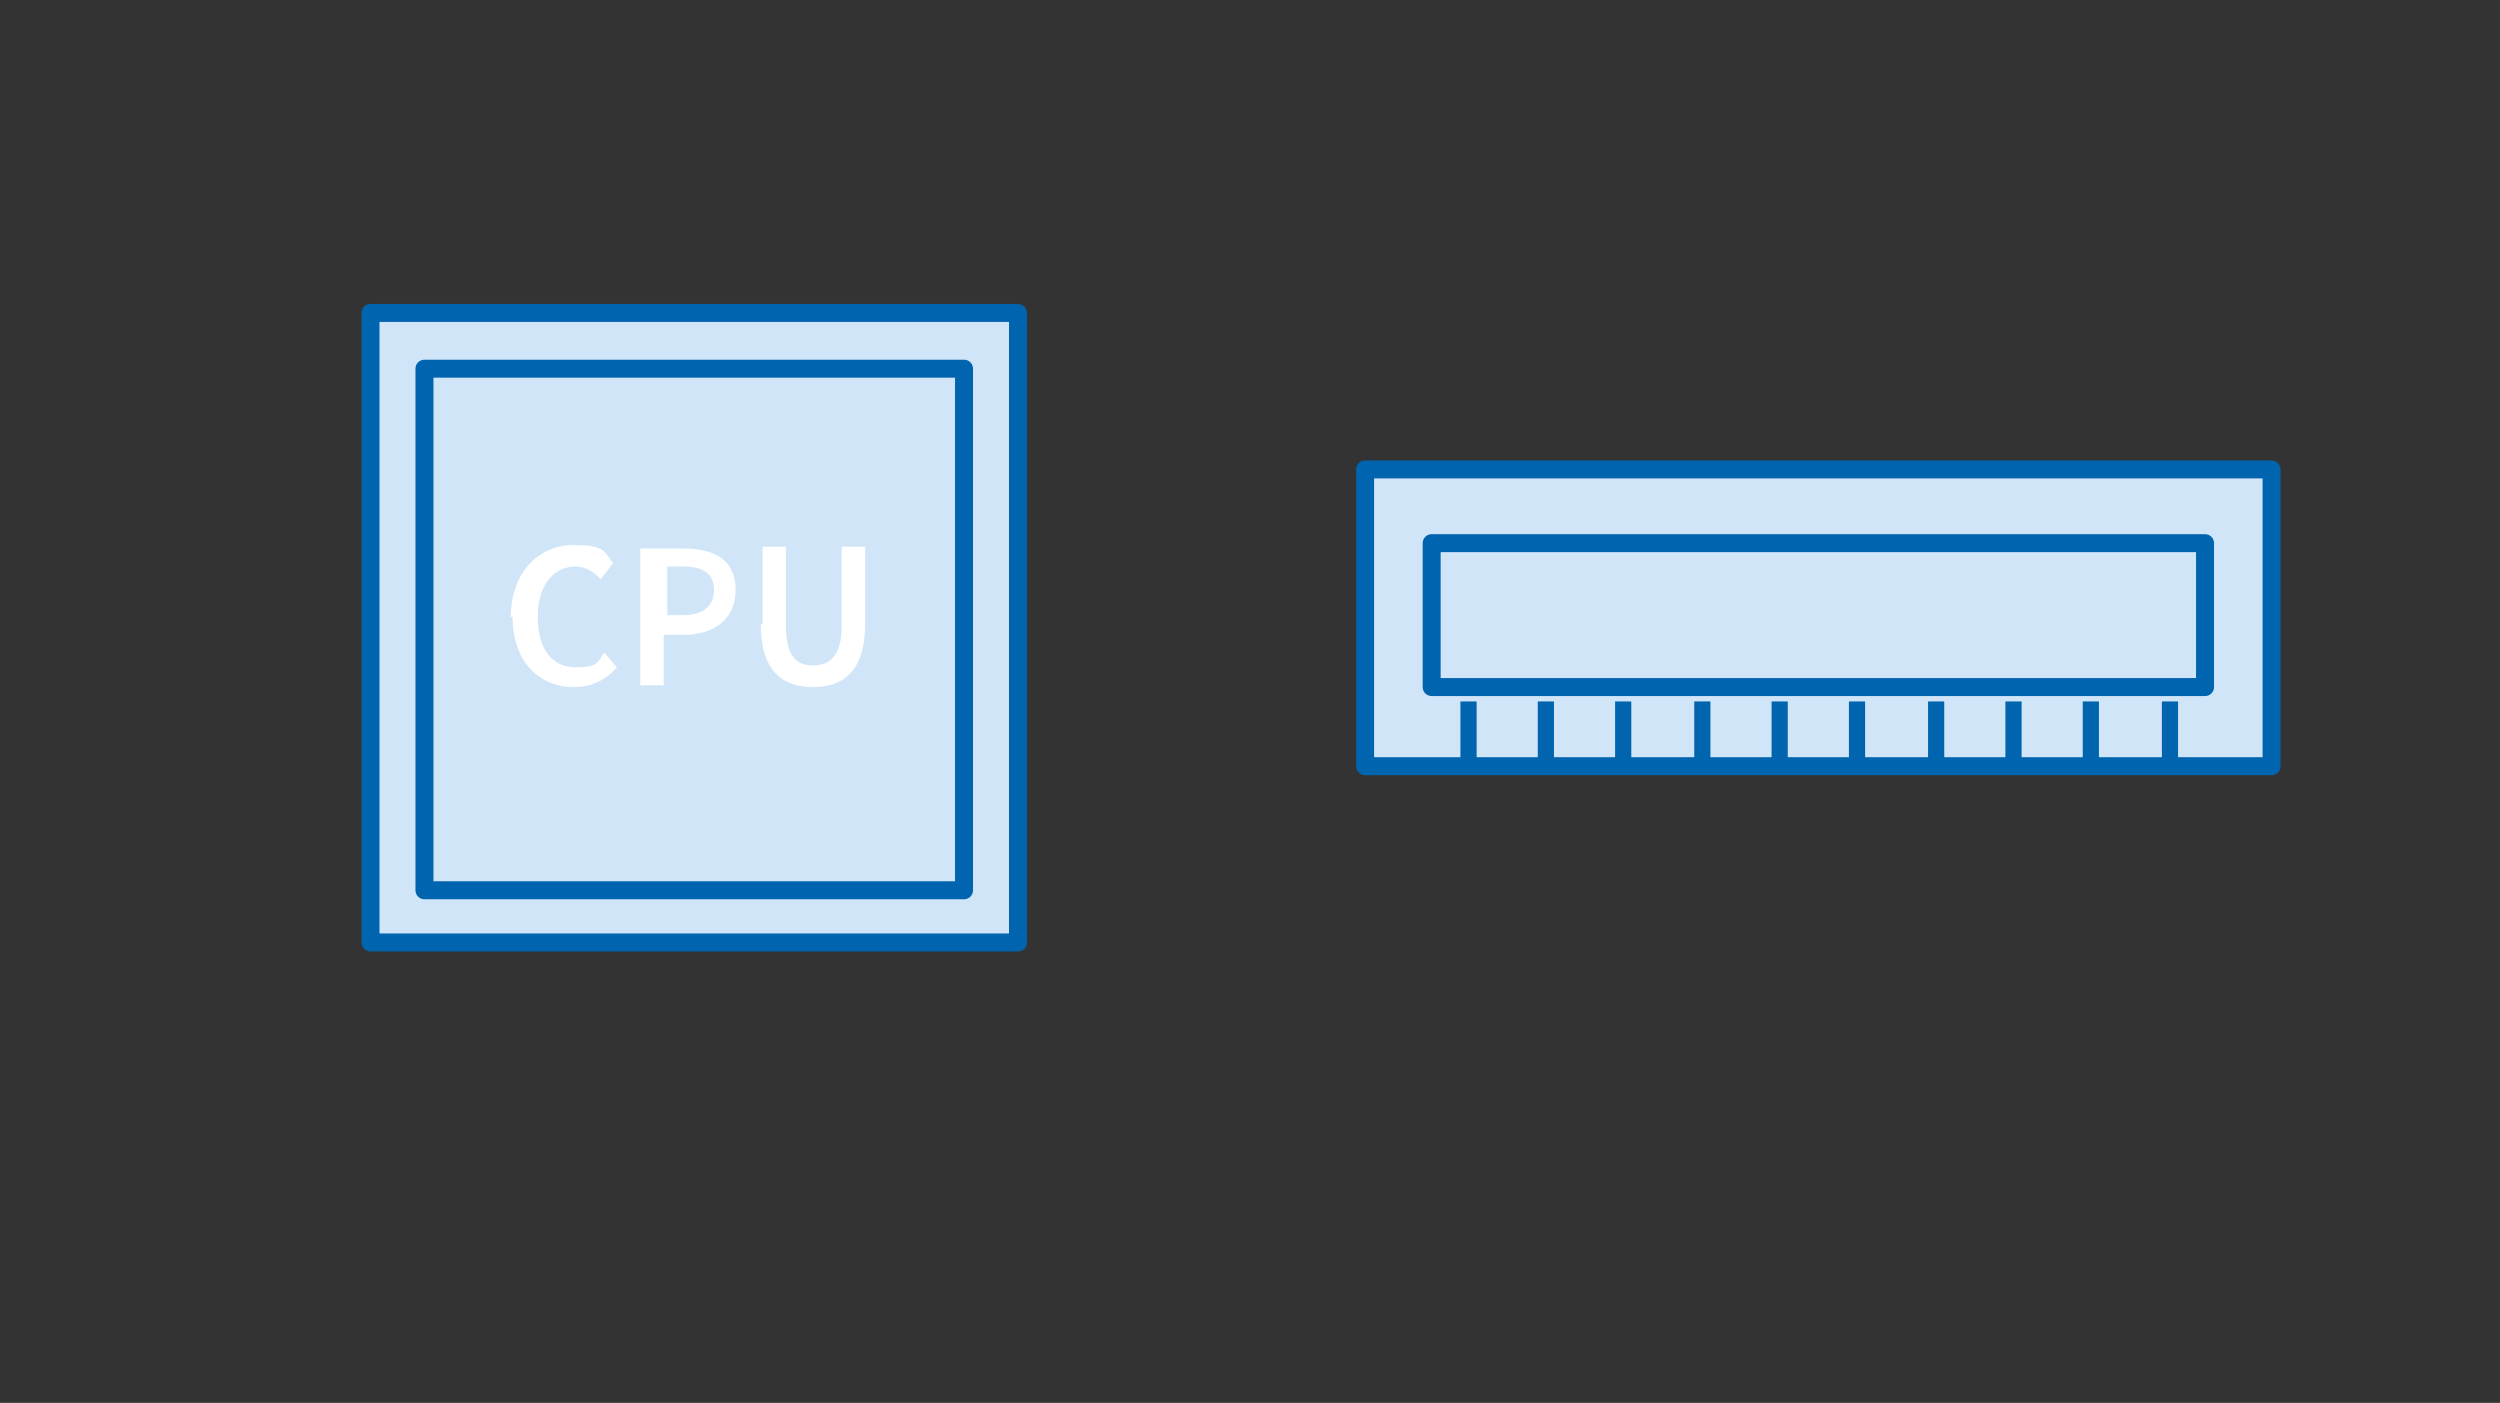 <?xml version="1.0" encoding="UTF-8"?>
<svg id="_レイヤー_2" xmlns="http://www.w3.org/2000/svg" version="1.1" viewBox="0 0 139 78">
  <rect x="0" y="0" width="139" height="78" fill="#333333" stroke="none"/>
  <!-- Generator: Adobe Illustrator 29.1.0, SVG Export Plug-In . SVG Version: 2.1.0 Build 142)  -->
  <defs>
    <style>
      .st0 {
        fill: none;
      }

      .st0, .st1 {
        stroke: #0064af;
        stroke-linecap: round;
        stroke-linejoin: round;
      }

      .st2 {
        fill: #fff;
      }

      .st1 {
        fill: #d1e5f9;
      }

      .st3 {
        fill: #0064af;
      }
    </style>
  </defs>
  <g>
    <rect class="st1" x="20.6" y="17.4" width="36" height="35"/>
    <g>
      <rect class="st1" x="24.1" y="19.9" width="29" height="30" transform="translate(73.5 -3.6) rotate(90)"/>
      <g>
        <path class="st2" d="M28.4,34.3c0-2.5,1.6-4,3.5-4s1.7.5,2.2,1l-.7.9c-.4-.4-.8-.7-1.4-.7-1.2,0-2.1,1-2.1,2.8s.8,2.8,2.1,2.8,1.2-.3,1.6-.8l.7.8c-.6.7-1.4,1.1-2.4,1.1-1.9,0-3.4-1.4-3.4-3.9Z"/>
        <path class="st2" d="M35.6,30.5h2.4c1.7,0,2.9.6,2.9,2.3s-1.3,2.5-2.9,2.5h-1.1v2.8h-1.3v-7.6ZM38,34.2c1.1,0,1.7-.5,1.7-1.4s-.6-1.3-1.7-1.3h-.9v2.7h1Z"/>
        <path class="st2" d="M42.4,34.7v-4.3h1.3v4.4c0,1.7.6,2.2,1.5,2.2s1.6-.5,1.6-2.2v-4.4h1.3v4.3c0,2.5-1.1,3.5-2.9,3.5s-2.9-1-2.9-3.5Z"/>
      </g>
    </g>
  </g>
  <g>
    <rect class="st1" x="76" y="26.2" width="50.4" height="16.5" transform="translate(202.3 68.8) rotate(180)"/>
    <g>
      <rect class="st3" x="120.2" y="38.9" width=".9" height="3.3" transform="translate(241.3 81.2) rotate(180)"/>
      <rect class="st3" x="115.9" y="38.9" width=".9" height="3.3" transform="translate(232.6 81.2) rotate(180)"/>
      <rect class="st3" x="111.5" y="38.9" width=".9" height="3.3" transform="translate(223.9 81.2) rotate(180)"/>
      <rect class="st3" x="107.2" y="38.9" width=".9" height="3.3" transform="translate(215.3 81.2) rotate(180)"/>
      <rect class="st3" x="102.9" y="38.9" width=".9" height="3.3" transform="translate(206.6 81.2) rotate(180)"/>
      <rect class="st3" x="98.5" y="38.9" width=".9" height="3.3" transform="translate(197.9 81.2) rotate(180)"/>
      <rect class="st3" x="94.2" y="38.9" width=".9" height="3.3" transform="translate(189.3 81.2) rotate(180)"/>
      <rect class="st3" x="89.9" y="38.9" width=".9" height="3.3" transform="translate(180.6 81.2) rotate(180)"/>
      <rect class="st3" x="85.5" y="38.9" width=".9" height="3.3" transform="translate(171.9 81.2) rotate(180)"/>
      <rect class="st3" x="81.2" y="38.9" width=".9" height="3.3" transform="translate(163.3 81.2) rotate(180)"/>
    </g>
    <rect class="st0" x="79.6" y="30.2" width="43" height="8"/>
  </g>
</svg>